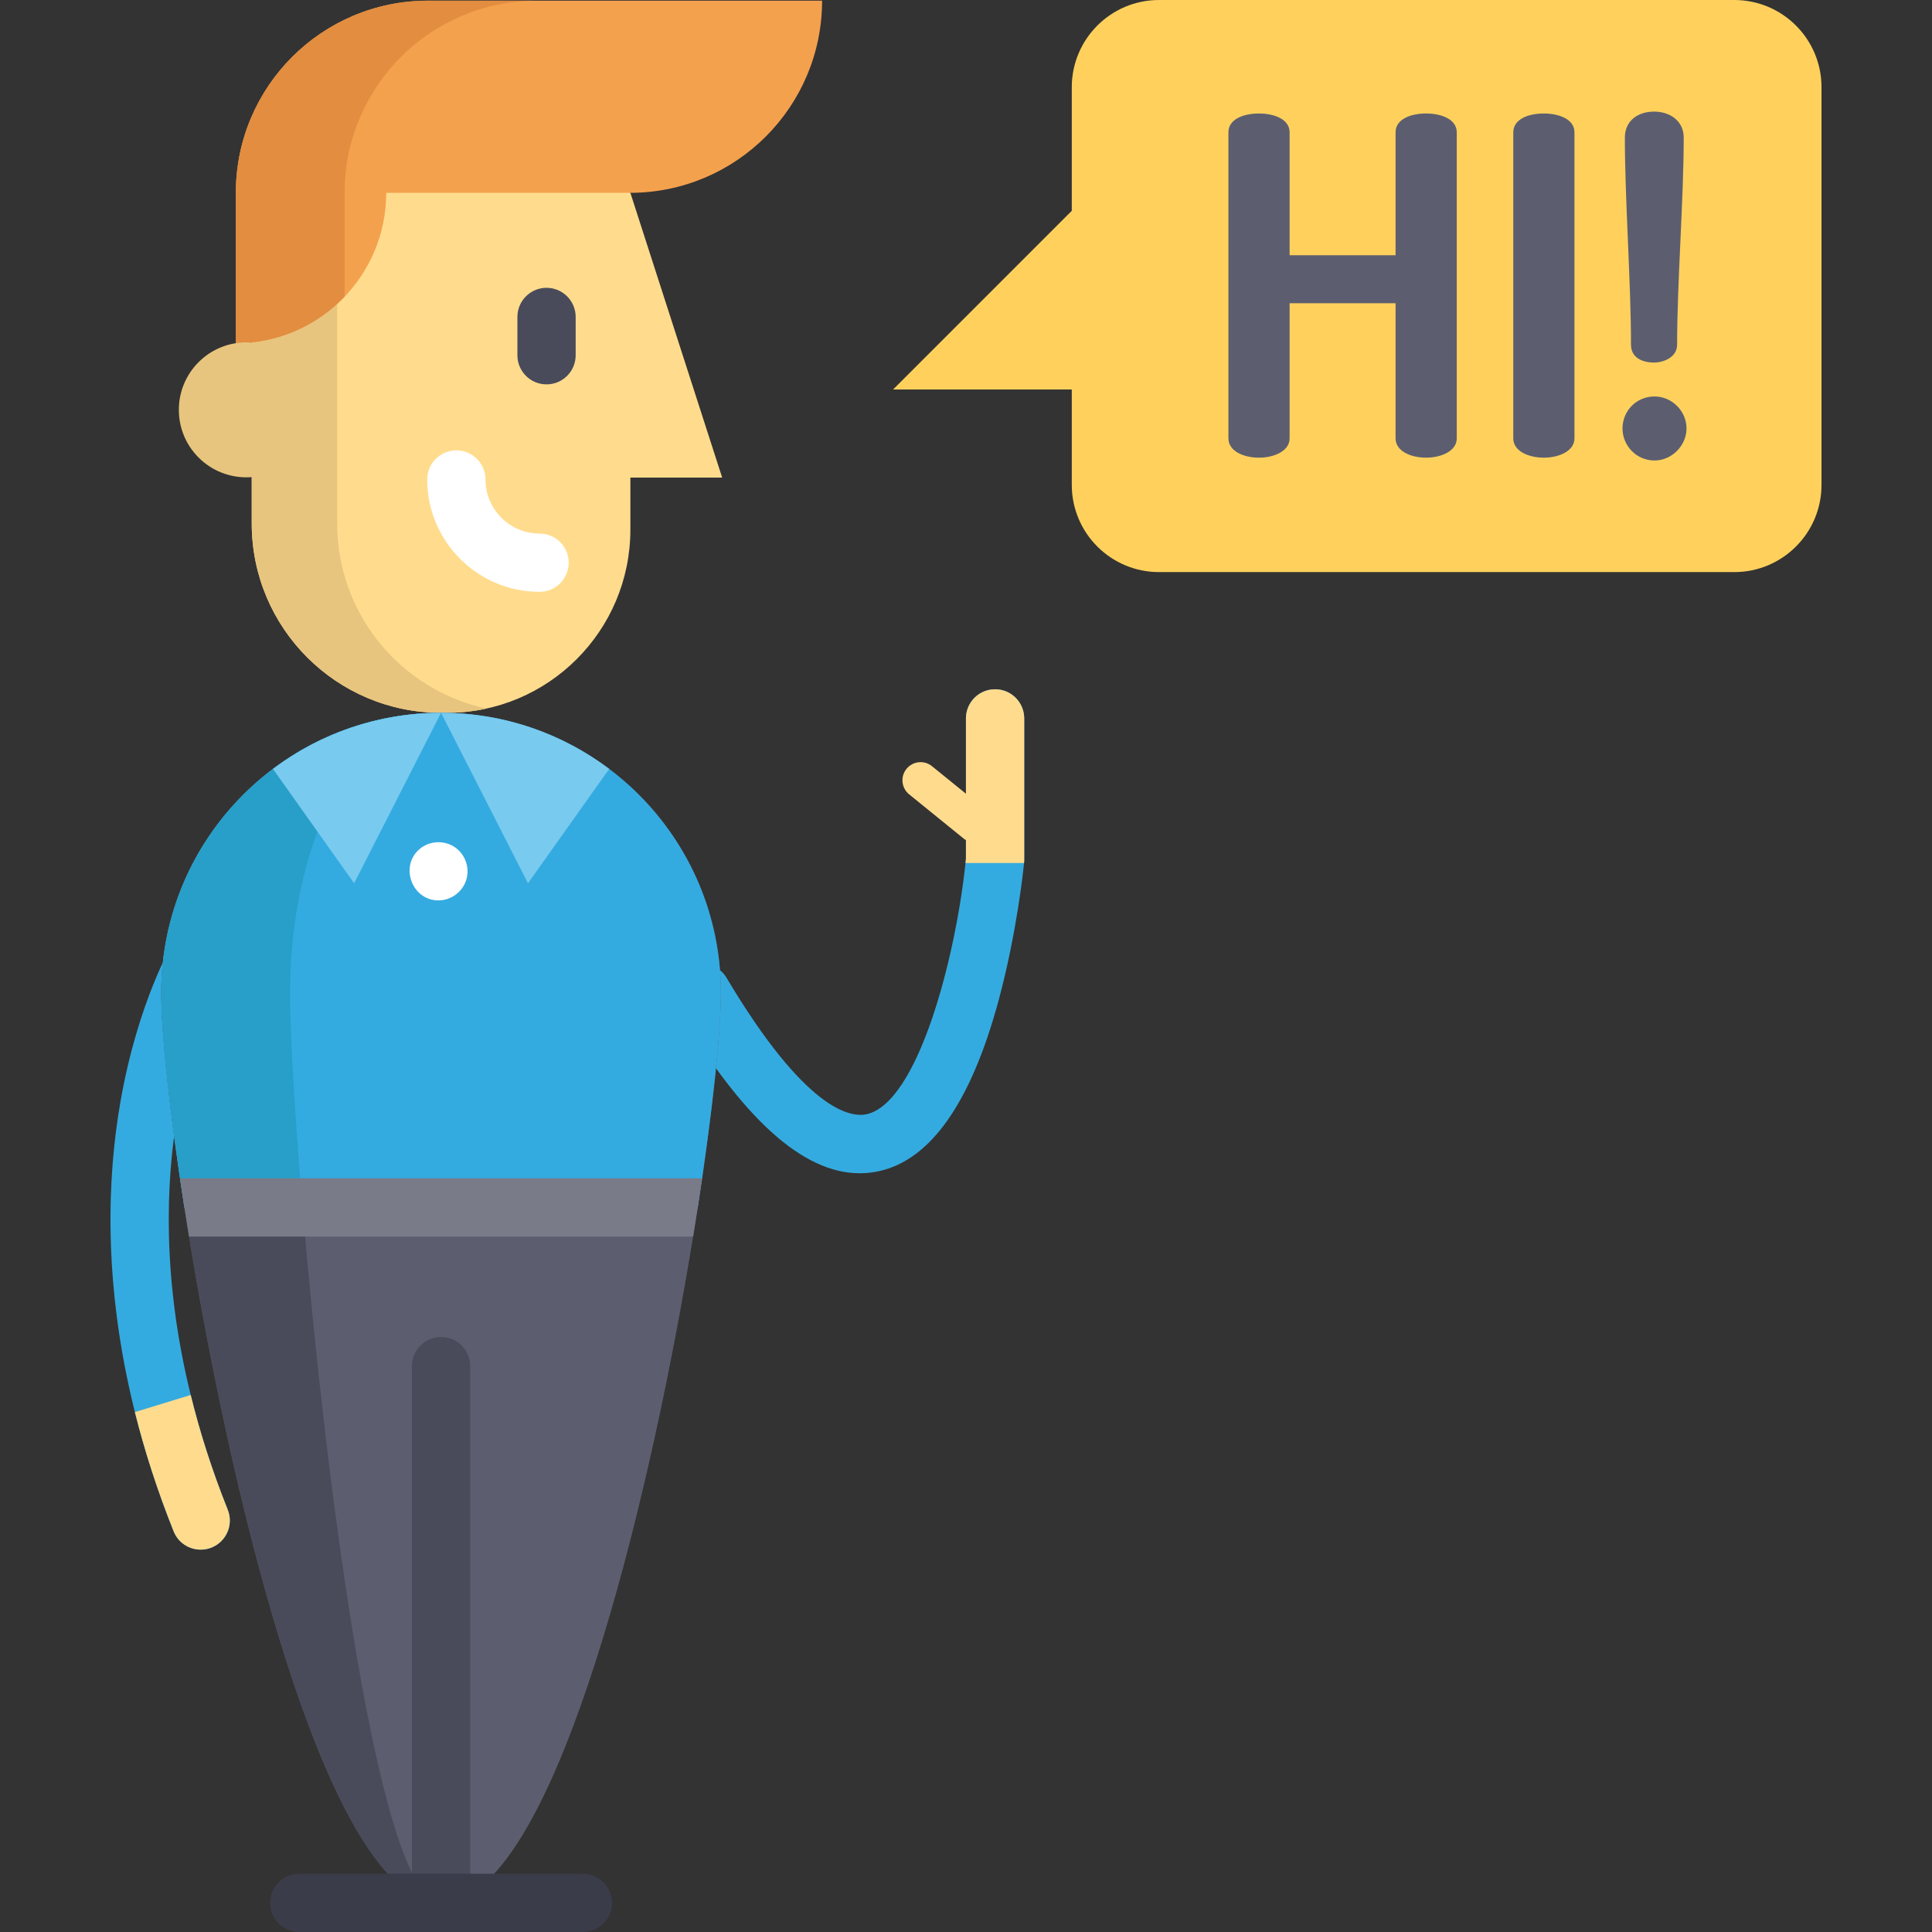 <?xml version="1.0" encoding="iso-8859-1"?>
<!-- Generator: Adobe Illustrator 19.0.0, SVG Export Plug-In . SVG Version: 6.00 Build 0)  -->
<svg version="1.1" id="Capa_1" xmlns="http://www.w3.org/2000/svg" xmlns:xlink="http://www.w3.org/1999/xlink" x="0px" y="0px"
	 viewBox="0 0 512 512" style="enable-background:new 0 0 512 512;" xml:space="preserve">
<rect x="0" y="0" width="512" height="512" fill="#333333" stroke="none"/>
<path style="fill:#FFD15C;" d="M284.032,23.121v32.747l-47.356,47.356h47.356v25.266c0,12.77,10.352,23.121,23.121,23.121h152.445
	c12.77,0,23.121-10.352,23.121-23.121V23.121C482.72,10.352,472.368,0,459.599,0H307.154C294.384,0,284.032,10.352,284.032,23.121z"
	/>
<g>
	<path style="fill:#5C5E70;" d="M369.836,80.36h-28.074v35.811c0,3.368-4.118,5.116-8.11,5.116c-4.118,0-8.11-1.747-8.11-5.116
		V35.067c0-3.494,3.992-4.991,8.11-4.991c3.992,0,8.11,1.498,8.11,4.991v32.566h28.074V35.067c0-3.494,3.993-4.991,8.11-4.991
		c3.993,0,8.111,1.498,8.111,4.991v81.103c0,3.368-4.118,5.116-8.111,5.116c-4.117,0-8.11-1.747-8.11-5.116V80.36z"/>
	<path style="fill:#5C5E70;" d="M401.031,35.067c0-3.494,3.992-4.991,8.11-4.991c3.992,0,8.11,1.498,8.11,4.991v81.103
		c0,3.368-4.118,5.116-8.11,5.116c-4.118,0-8.11-1.747-8.11-5.116V35.067z"/>
	<path style="fill:#5C5E70;" d="M446.947,113.551c0,4.492-3.868,8.485-8.484,8.485c-4.866,0-8.484-3.992-8.484-8.485
		c0-4.616,3.619-8.484,8.484-8.484C443.08,105.066,446.947,108.933,446.947,113.551z M444.453,91.34
		c0,3.368-3.619,4.741-6.113,4.741c-3.244,0-6.113-1.372-6.113-4.741c0-16.471-1.622-38.431-1.622-54.902
		c0-4.367,3.368-6.863,7.737-6.863c4.243,0,7.861,2.495,7.861,6.863C446.2,52.91,444.453,74.871,444.453,91.34z"/>
</g>
<g>
	<path style="fill:#34ABE0;" d="M271.428,190.382v37.566c0,0.247-0.01,0.494-0.041,0.752c-0.072,0.731-1.791,18.14-6.784,36.547
		c-7.289,26.87-17.903,42.044-31.564,45.102c-1.719,0.381-3.459,0.577-5.199,0.577c-15.092,0-31.049-14.444-48.592-43.928
		c-2.172-3.665-0.968-8.401,2.687-10.583c3.675-2.183,8.411-0.978,10.593,2.687c21.084,35.435,32.995,37.103,37.144,36.176
		c13.517-3.027,23.483-40.943,26.201-66.577c0.041-0.381,0.072-0.752,0.113-1.122v-37.195c0-4.272,3.459-7.721,7.721-7.721
		C267.968,182.661,271.428,186.11,271.428,190.382z"/>
	<path style="fill:#34ABE0;" d="M56.048,410.127c-0.937,0.371-1.905,0.546-2.862,0.546c-3.068,0-5.961-1.832-7.165-4.849
		c-4.406-11.016-7.762-21.568-10.274-31.605c-8.586-34.344-7.217-62.572-3.902-81.814c4.705-27.312,14.197-43.033,14.598-43.681
		c2.224-3.644,6.98-4.787,10.614-2.553c3.634,2.224,4.777,6.97,2.563,10.604c-0.175,0.299-8.596,14.536-12.694,39.059
		c-2.903,17.367-4.036,42.786,3.614,73.856c2.358,9.615,5.559,19.776,9.811,30.401C61.937,404.043,60.012,408.541,56.048,410.127z"
		/>
</g>
<path style="fill:#FFDC8D;" d="M167.056,51.104l24.326,75.461h-24.326v13.78c0,26.816-21.739,48.556-48.556,48.556h-1.616
	c-27.71,0-50.172-22.462-50.172-50.172V51.104l58.652-28.011L167.056,51.104z"/>
<path style="fill:#E8C57E;" d="M128.934,187.772c-3.356,0.741-6.846,1.132-10.429,1.132h-1.616
	c-27.714,0-50.177-22.463-50.177-50.177v-87.62l22.649-10.82v98.44C89.36,162.807,106.316,182.912,128.934,187.772z"/>
<path style="fill:#F4A14E;" d="M113.427,0.177c-28.126,0-50.927,22.8-50.927,50.927v39.856l0,0
	c22.012,0,39.856-17.844,39.856-39.856l0,0h64.578c28.126,0,50.927-22.8,50.927-50.927C217.86,0.177,113.427,0.177,113.427,0.177z"
	/>
<path style="fill:#E28D40;" d="M91.326,51.104c0-28.126,22.8-50.927,50.927-50.927h-28.826c-28.126,0-50.927,22.8-50.927,50.927
	v39.856c11.341,0,21.568-4.745,28.826-12.349V51.104z"/>
<path style="fill:#E8C57E;" d="M77.924,95.969c-6.984-6.984-18.307-6.984-25.291,0c-6.984,6.984-6.984,18.307,0,25.291
	c6.984,6.984,18.307,6.984,25.291,0"/>
<path style="fill:#FFFFFF;" d="M142.986,156.842c-16.415,0-29.77-13.355-29.77-29.77c0-4.264,3.457-7.721,7.721-7.721
	c4.264,0,7.721,3.457,7.721,7.721c0,7.9,6.427,14.327,14.327,14.327c4.264,0,7.721,3.457,7.721,7.721
	C150.708,153.385,147.251,156.842,142.986,156.842z"/>
<path style="fill:#494B5B;" d="M144.837,101.863c-4.264,0-7.721-3.457-7.721-7.721V83.994c0-4.264,3.457-7.721,7.721-7.721
	s7.721,3.457,7.721,7.721v10.148C152.559,98.407,149.102,101.863,144.837,101.863z"/>
<path style="fill:#5C5E70;" d="M191.041,263.047c0,9.43-1.76,27.302-4.972,49.22c-0.371,2.522-0.752,5.096-1.163,7.721
	c-0.391,2.533-0.803,5.106-1.225,7.721c-10.933,66.886-32.995,158.5-59.072,174.22c-2.533,1.534-5.117,2.347-7.721,2.347
	s-5.189-0.813-7.721-2.347c-26.077-15.72-48.139-107.335-59.072-174.22c-0.422-2.615-0.834-5.189-1.225-7.721
	c-0.412-2.625-0.793-5.199-1.163-7.721c-3.212-21.918-4.972-39.79-4.972-49.22c0-40.953,33.201-74.144,74.154-74.144
	C157.84,188.903,191.041,222.094,191.041,263.047z"/>
<path style="fill:#494B5B;" d="M116.886,504.278c-30.442,0-56.601-110.66-68.018-184.289c-3.953-25.418-6.136-46.43-6.136-56.941
	c0-40.953,33.201-74.144,74.154-74.144c-22.093,0-40.006,33.191-40.006,74.144c0,10.511,1.174,31.523,3.305,56.941
	C86.351,393.618,100.465,504.278,116.886,504.278z"/>
<path style="fill:#34ABE0;" d="M191.039,263.048c0,10.511-2.183,31.523-6.136,56.941H48.866c-3.953-25.418-6.136-46.43-6.136-56.941
	c0-40.953,33.201-74.144,74.154-74.144C157.838,188.904,191.039,222.095,191.039,263.048z"/>
<path style="fill:#279FC9;" d="M76.879,263.048c0,10.511,1.174,31.523,3.305,56.941H48.866c-3.953-25.418-6.136-46.43-6.136-56.941
	c0-40.953,33.201-74.144,74.154-74.144C94.792,188.904,76.879,222.095,76.879,263.048z"/>
<g>
	<path style="fill:#78CAEF;" d="M72.338,203.77c12.405-9.337,27.827-14.866,44.546-14.866l-23.04,45.174L72.338,203.77z"/>
	<path style="fill:#78CAEF;" d="M161.44,203.77v0.01l-21.516,30.298l-23.04-45.174C133.603,188.904,149.035,194.432,161.44,203.77z"
		/>
</g>
<path style="fill:#494B5B;" d="M124.608,362.032V501.93c-2.533,1.534-5.117,2.347-7.721,2.347s-5.189-0.813-7.721-2.347V362.032
	c0-4.262,3.449-7.721,7.721-7.721C121.149,354.311,124.608,357.77,124.608,362.032z"/>
<path style="fill:#797B89;" d="M186.069,312.267c-0.371,2.522-0.752,5.096-1.163,7.721c-0.391,2.533-0.803,5.106-1.225,7.721H50.094
	c-0.422-2.615-0.834-5.189-1.225-7.721c-0.412-2.625-0.793-5.199-1.163-7.721H186.069z"/>
<path style="fill:#FFFFFF;" d="M116.197,238.617c-7.091,0-10.393-9.162-4.902-13.687c2.547-2.099,6.275-2.308,9.056-0.538
	c2.815,1.791,4.178,5.348,3.282,8.558C122.713,236.247,119.63,238.617,116.197,238.617z"/>
<path style="fill:#3A3C49;" d="M154.468,512H79.3c-4.264,0-7.721-3.457-7.721-7.721s3.457-7.721,7.721-7.721h75.168
	c4.264,0,7.721,3.457,7.721,7.721S158.732,512,154.468,512z"/>
<g>
	<path style="fill:#FFDC8D;" d="M271.428,190.382v37.566c0,0.247-0.01,0.494-0.041,0.752h-15.514
		c0.041-0.381,0.072-0.752,0.113-1.122v-37.195c0-4.272,3.459-7.721,7.721-7.721C267.968,182.661,271.428,186.11,271.428,190.382z"
		/>
	<path style="fill:#FFDC8D;" d="M56.048,410.127c-0.937,0.371-1.905,0.546-2.862,0.546c-3.068,0-5.961-1.832-7.165-4.849
		c-4.406-11.016-7.762-21.568-10.274-31.605l14.794-4.53c2.358,9.615,5.559,19.776,9.811,30.401
		C61.937,404.043,60.012,408.541,56.048,410.127z"/>
	<path style="fill:#FFDC8D;" d="M240.937,210.515l14.927,12.104l6.052-7.463l-14.927-12.104c-2.061-1.671-5.087-1.356-6.758,0.705
		l0,0C238.56,205.818,238.876,208.843,240.937,210.515z"/>
</g>
<g>
</g>
<g>
</g>
<g>
</g>
<g>
</g>
<g>
</g>
<g>
</g>
<g>
</g>
<g>
</g>
<g>
</g>
<g>
</g>
<g>
</g>
<g>
</g>
<g>
</g>
<g>
</g>
<g>
</g>
</svg>
